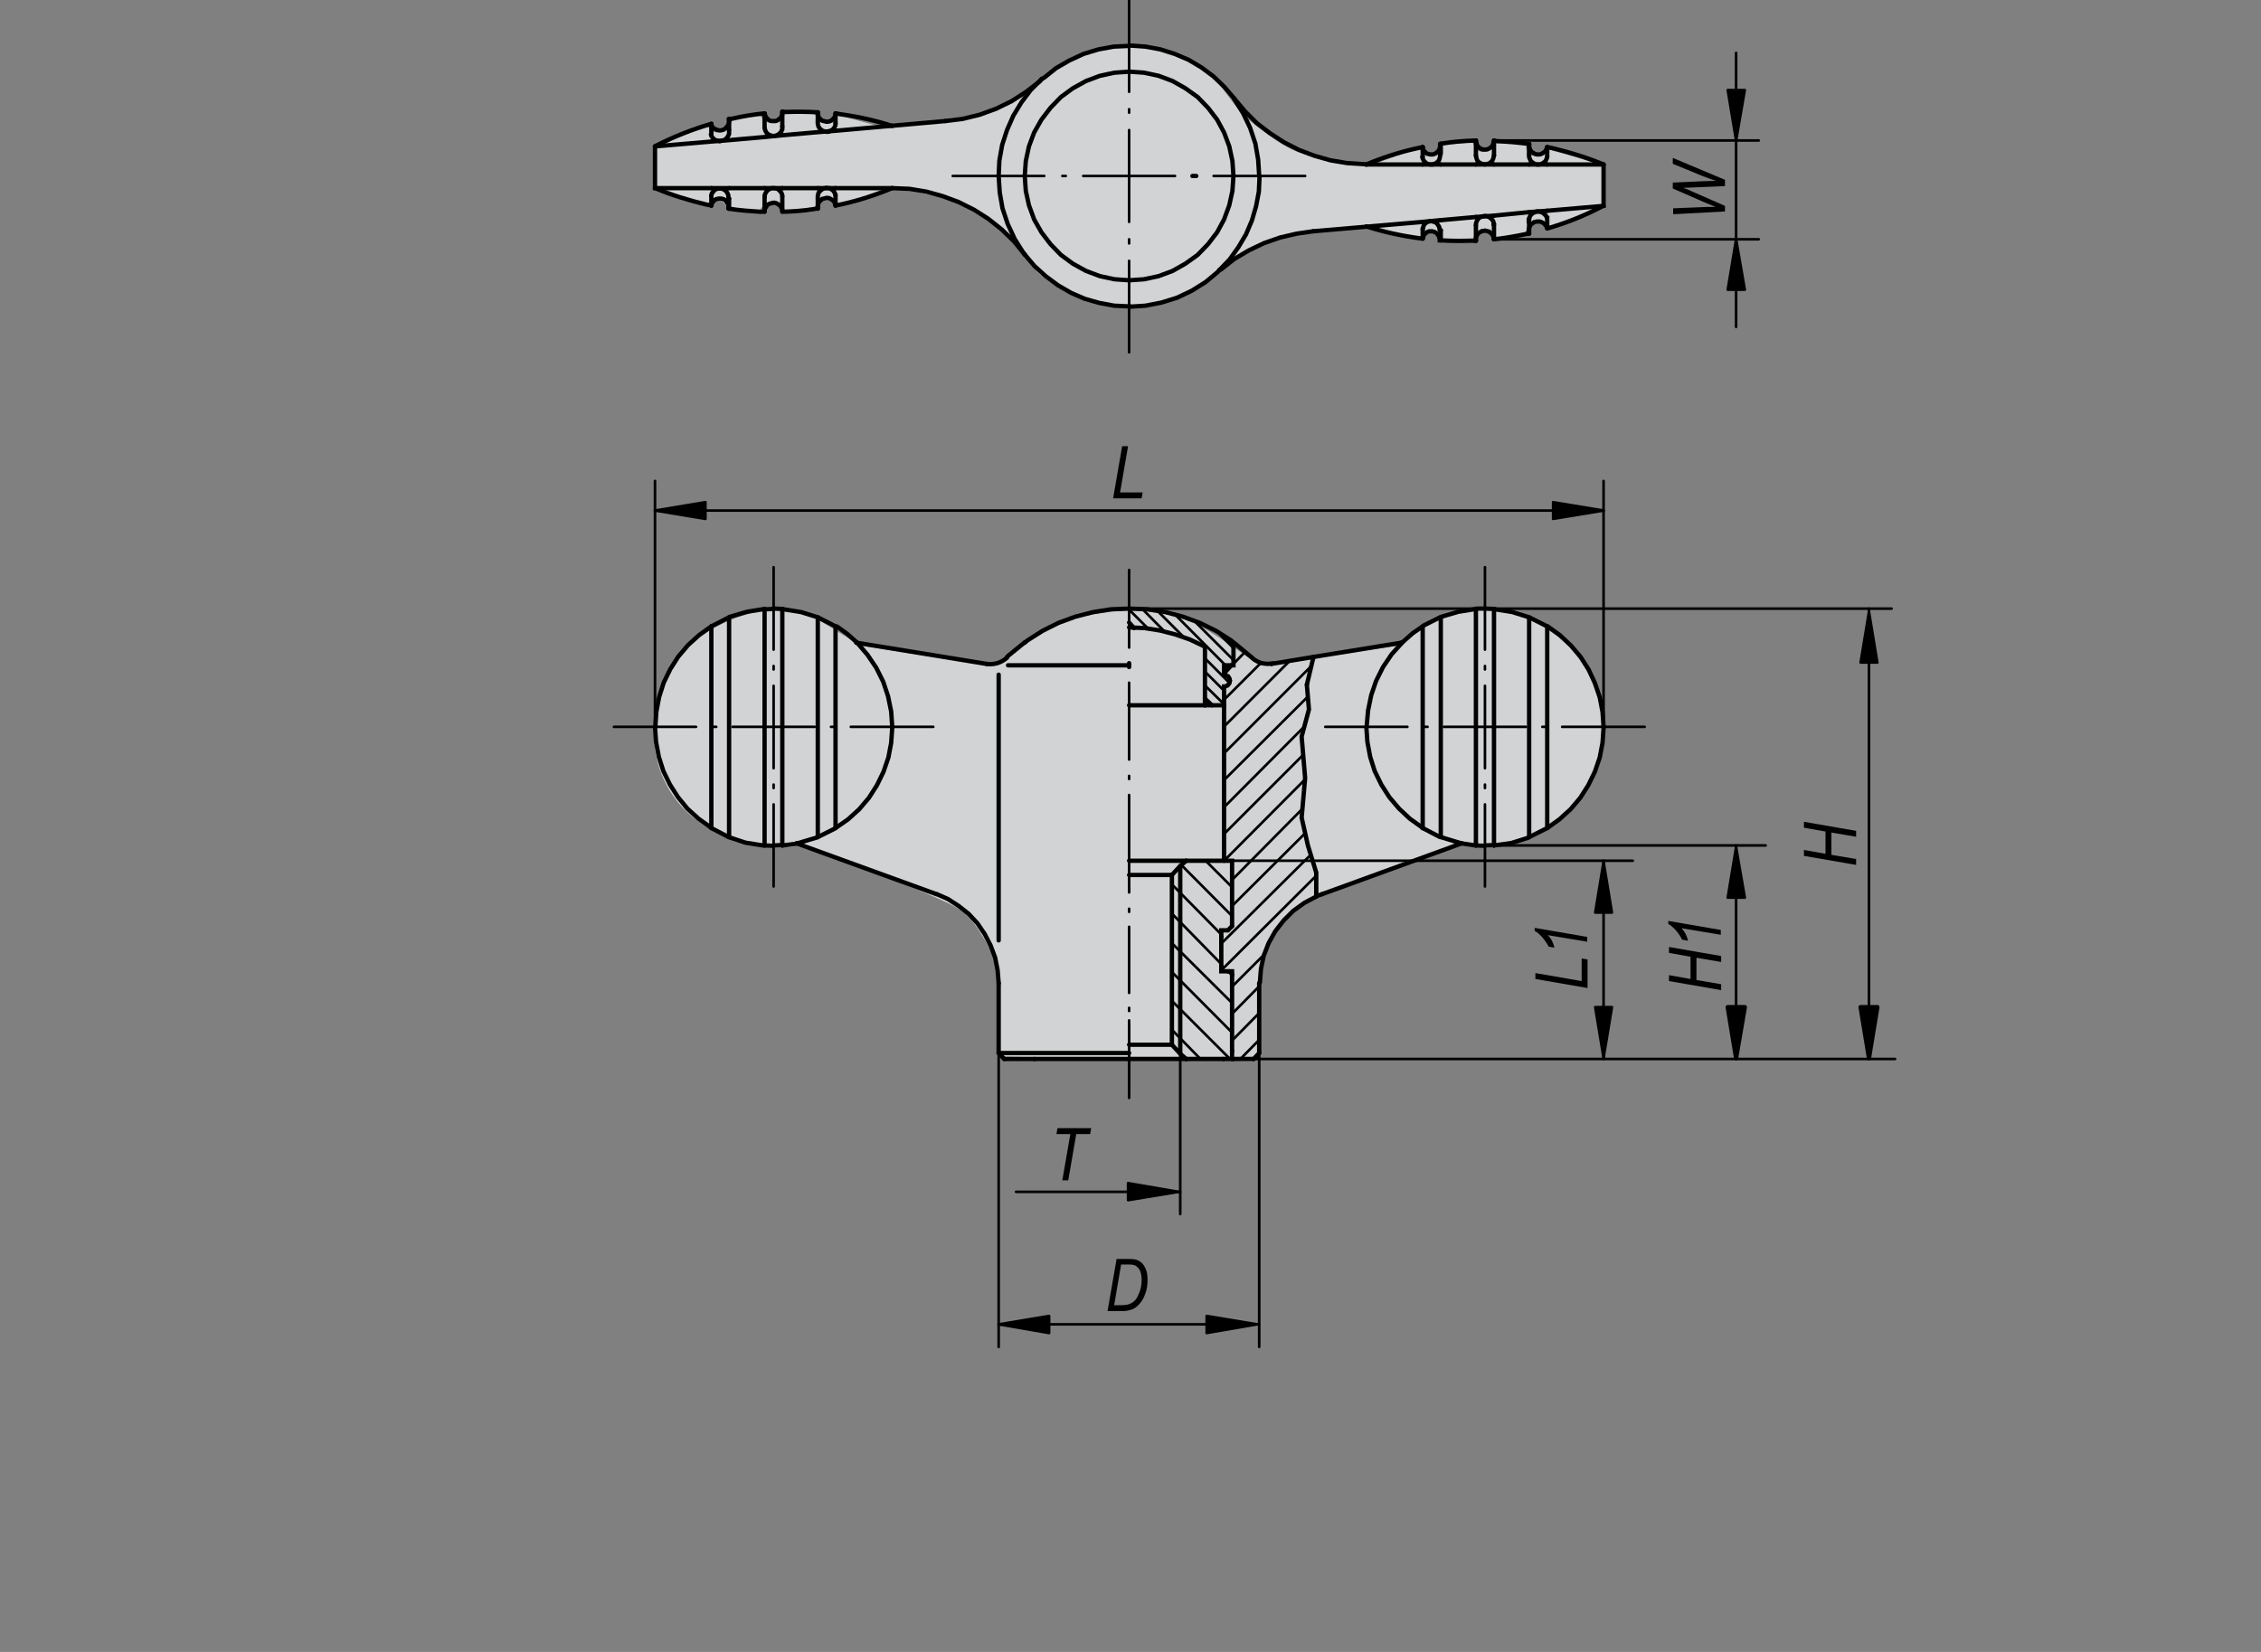 <?xml version="1.0" encoding="utf-8"?>
<!-- Generator: Adobe Illustrator 16.0.3, SVG Export Plug-In . SVG Version: 6.00 Build 0)  -->
<!DOCTYPE svg PUBLIC "-//W3C//DTD SVG 1.1//EN" "http://www.w3.org/Graphics/SVG/1.1/DTD/svg11.dtd">
<svg version="1.1" id="K0274-06652-904" xmlns="http://www.w3.org/2000/svg" xmlns:xlink="http://www.w3.org/1999/xlink" x="0px"
	 y="0px" width="650px" height="475px" viewBox="0 0 650 475" enable-background="new 0 0 650 475" xml:space="preserve">
<rect x="0" y="0" width="650" height="475" fill="#808080" stroke="none"/>
<g>
	<path fill="#D1D3D4" d="M222.2,175.1c0,0,9.4,1.1,12.7,2.9c3.3,1.9,12.3,7.6,12.3,7.6l35.1,5.5l3.5-0.1l3.7-2.1
		c0,0,7.9-7.2,15.8-10c7.9-2.8,19.1-3.5,19.1-3.5s9.9-1.1,17.2,2.7c7.3,3.7,16.7,10.6,16.7,10.6l4,2.5l5.5-0.5l34.6-5.1
		c0,0,8.7-10.4,23.9-10.4c15.2,0,25.5,11.4,25.5,11.4s8.8,9.5,8.8,22.6s-9.2,24.2-9.2,24.2s-9.6,10.3-24.9,10.3l-7.8-0.9l-39.5,15
		c0,0-8.7,3.1-12.4,9.8c-3.7,6.7-5.1,15.2-5.1,15.2v20.3l-1.7,2l-73.3-1.3l-0.1-21c0,0,0.5-5.7-2-10c-2.5-4.3-4.8-8.3-7.9-10.7
		c-6.9-5.3-47.3-18.8-47.3-18.8s-3.3,0.4-7.6,0.4c-4.3,0-33.9-4.3-33.9-34.2S220.3,175.1,222.2,175.1z"/>
</g>
<path fill="#D1D3D4" d="M188,41.9l15.5-5.7c0,0,1.1,2.7,3.6,1.6c2.5-1.1,2.5-3.1,2.5-3.1l8.8-1.7c0,0,1.5,2.7,3.7,2.3
	c2.3-0.4,2.5-2.8,2.5-2.8h9.5c0,0,1.3,3.3,3.1,2.8c1.7-0.5,3.1-2.4,3.1-2.4l12.7,3.5l19.9-1.5c0,0,8.6-1.3,12.7-3.2
	c4.1-1.9,9.9-5.3,13.9-8.7c4-3.3,10.8-9.4,24.6-9.4c13.8,0,22.2,6.1,24.8,8.8c2.7,2.7,6.8,9.5,10,12c3.2,2.5,9.1,7.2,13,8.8
	c3.9,1.6,10.4,3.5,14.4,3.9c4,0.4,8.1,0.3,8.1,0.3l13.4-4.9c0,0,2,2.4,3.5,2c1.5-0.4,2.8-2.7,2.8-2.7l9.2-0.9c0,0,1.2,3.1,3.1,2.8
	c1.9-0.3,3.5-2.8,3.5-2.8l9,0.7c0,0-0.9,3.1,2.1,3.2c3.1,0.1,4-1.9,4-1.9l15.6,4.5l0.1,11.9l-15.8,6.5c0,0-1.9-2.1-3.9-1.6
	c-2,0.5-2.8,3.3-2.8,3.3l-8.4,1.6c0,0-1.5-2.8-3.3-2.4c-1.9,0.4-3.5,2.5-3.5,2.5l-8.8,0.1c0,0-0.7-2.8-2.9-2.5c-2.3,0.3-3.9,2-3.9,2
	l-14-3.6l-19,1.9c0,0-7.1,1.1-11.2,3.1c-4.1,2-9.9,5.3-13.9,8.4s-10.8,9.8-25.4,9.8c-14.6,0-25.4-9.9-25.4-9.9l-6.1-7.3
	c0,0-5.3-6.1-9-8.2c-3.6-2-8.8-5.6-13.2-6.4c-4.4-0.8-8-2-11.5-2.1c-3.5-0.1-6.1,0.5-6.1,0.5l-12,4.4c0,0-0.9-2.5-3.6-2
	c-2.7,0.5-2.9,3.1-2.9,3.1l-8.7,0.8c0,0-1.2-2.9-3.9-2.8c-2.7,0.1-3.2,2.4-3.2,2.4l-9.1-0.4c0,0-0.8-2.9-2.4-2.9
	c-1.6,0-3.3,1.9-3.3,1.9l-15.8-4.9L188,41.9z"/>
<polyline fill="none" stroke="#000000" stroke-width="1.25" stroke-linecap="round" stroke-miterlimit="1.5" points="354.6,184.8 
	354.6,191.3 351.9,191.3 351.9,194 352.2,194.1 352.4,194.1 352.6,194.2 352.9,194.4 353.1,194.5 353.2,194.7 353.4,195 
	353.5,195.2 353.5,195.5 353.6,195.7 353.5,196 353.5,196.2 353.4,196.5 353.2,196.7 353.1,196.9 352.9,197.1 352.6,197.2 
	352.4,197.3 352.2,197.4 351.9,197.4 351.9,202.8 "/>
<line fill="none" stroke="#000000" stroke-width="1.25" stroke-linecap="round" stroke-miterlimit="1.5" x1="346.4" y1="202.8" x2="346.4" y2="186"/>
<line fill="none" stroke="#000000" stroke-width="1.25" stroke-linecap="round" stroke-miterlimit="1.5" x1="346.4" y1="202.8" x2="351.9" y2="202.8"/>
<polyline fill="none" stroke="#000000" stroke-width="1.25" stroke-linecap="round" stroke-miterlimit="1.5" points="324.6,180.4 
	329.1,180.6 333.5,181.3 337.8,182.4 342.1,183.9 346.1,185.8 346.4,186 "/>
<line fill="none" stroke="#000000" stroke-width="1.25" stroke-linecap="round" stroke-miterlimit="1.5" x1="324.6" y1="202.8" x2="346.4" y2="202.8"/>
<polyline fill="none" stroke="#000000" stroke-width="1.25" stroke-linecap="round" stroke-miterlimit="1.5" points="324.6,175 
	329.8,175.2 335,176 340,177.3 344.9,179.1 349.6,181.4 354,184.2 354.6,184.8 "/>
<polyline fill="none" stroke="#000000" stroke-width="1.25" stroke-linecap="round" stroke-miterlimit="1.5" points="324.6,13.2 
	320.2,13.4 315.8,14.2 311.5,15.5 307.4,17.4 303.6,19.6 300.1,22.4 299.5,22.7 "/>
<line fill="none" stroke="#000000" stroke-width="1.25" stroke-linecap="round" stroke-miterlimit="1.5" x1="392.8" y1="47.3" x2="409" y2="47.3"/>
<polyline fill="none" stroke="#000000" stroke-width="1.25" stroke-linecap="round" stroke-miterlimit="1.5" points="461,47.3 
	461,59.2 444.8,60.6 "/>
<line fill="none" stroke="#000000" stroke-width="1.25" stroke-linecap="round" stroke-miterlimit="1.5" x1="271.8" y1="34.8" x2="240.2" y2="37.6"/>
<polyline fill="none" stroke="#000000" stroke-width="1.25" stroke-linecap="round" stroke-miterlimit="1.5" points="188.3,42.1 
	188.3,54.1 204.5,54.1 "/>
<polyline fill="none" stroke="#000000" stroke-width="1.25" stroke-linecap="round" stroke-miterlimit="1.5" points="271.8,34.8 
	276.7,34.2 281.6,33 286.3,31.3 290.8,29.1 295,26.4 298.9,23.4 299.5,22.7 "/>
<polyline fill="none" stroke="#000000" stroke-width="1.25" stroke-linecap="round" stroke-miterlimit="1.5" points="294.6,73.2 
	291.5,69.4 288,66 284.1,62.9 280,60.3 275.6,58.1 271,56.4 266.3,55.1 261.5,54.3 256.6,54.1 256.5,54.1 "/>
<path fill="none" stroke="#000000" stroke-width="1.25" stroke-linecap="round" stroke-miterlimit="1.5" d="M461,47.3
	c-4.8-2-9.7-3.5-14.7-4.7l-1.5-0.3"/>
<path fill="none" stroke="#000000" stroke-width="1.25" stroke-linecap="round" stroke-miterlimit="1.5" d="M392.8,65.1
	c5,1.6,10,2.7,15.2,3.4l1,0.1"/>
<path fill="none" stroke="#000000" stroke-width="1.25" stroke-linecap="round" stroke-miterlimit="1.5" d="M256.5,36.2
	c-5-1.6-10-2.7-15.2-3.4l-1-0.2"/>
<path fill="none" stroke="#000000" stroke-width="1.25" stroke-linecap="round" stroke-miterlimit="1.5" d="M188.3,54.1
	c4.8,2,9.7,3.5,14.7,4.7l1.5,0.3"/>
<polyline fill="none" stroke="#000000" stroke-width="1.25" stroke-linecap="round" stroke-miterlimit="1.5" points="324.6,88.2 
	329.3,87.9 333.9,87 338.4,85.6 342.6,83.6 346.6,81.1 350.2,78.1 350.5,77.7 "/>
<line fill="none" stroke="#000000" stroke-width="1.25" stroke-linecap="round" stroke-miterlimit="1.5" x1="414.2" y1="63.3" x2="409" y2="63.8"/>
<line fill="none" stroke="#000000" stroke-width="1.25" stroke-linecap="round" stroke-miterlimit="1.5" x1="414.2" y1="66.2" x2="414.2" y2="69.1"/>
<line fill="none" stroke="#000000" stroke-width="1.25" stroke-linecap="round" stroke-miterlimit="1.5" x1="409" y1="63.8" x2="377.5" y2="66.5"/>
<line fill="none" stroke="#000000" stroke-width="1.25" stroke-linecap="round" stroke-miterlimit="1.5" x1="409" y1="65.7" x2="409" y2="68.6"/>
<line fill="none" stroke="#000000" stroke-width="1.25" stroke-linecap="round" stroke-miterlimit="1.5" x1="424.3" y1="62.4" x2="414.2" y2="63.3"/>
<line fill="none" stroke="#000000" stroke-width="1.25" stroke-linecap="round" stroke-miterlimit="1.5" x1="424.3" y1="64.8" x2="424.3" y2="69.2"/>
<line fill="none" stroke="#000000" stroke-width="1.25" stroke-linecap="round" stroke-miterlimit="1.5" x1="429.5" y1="64.4" x2="429.5" y2="68.8"/>
<line fill="none" stroke="#000000" stroke-width="1.25" stroke-linecap="round" stroke-miterlimit="1.5" x1="429.5" y1="62" x2="424.3" y2="62.4"/>
<line fill="none" stroke="#000000" stroke-width="1.25" stroke-linecap="round" stroke-miterlimit="1.5" x1="439.6" y1="61" x2="429.5" y2="62"/>
<line fill="none" stroke="#000000" stroke-width="1.25" stroke-linecap="round" stroke-miterlimit="1.5" x1="444.8" y1="60.6" x2="439.6" y2="61"/>
<line fill="none" stroke="#000000" stroke-width="1.25" stroke-linecap="round" stroke-miterlimit="1.5" x1="444.8" y1="47.3" x2="461" y2="47.3"/>
<line fill="none" stroke="#000000" stroke-width="1.25" stroke-linecap="round" stroke-miterlimit="1.5" x1="439.6" y1="47.3" x2="444.8" y2="47.3"/>
<line fill="none" stroke="#000000" stroke-width="1.25" stroke-linecap="round" stroke-miterlimit="1.5" x1="429.5" y1="47.3" x2="439.6" y2="47.3"/>
<line fill="none" stroke="#000000" stroke-width="1.25" stroke-linecap="round" stroke-miterlimit="1.5" x1="424.3" y1="47.3" x2="429.5" y2="47.3"/>
<line fill="none" stroke="#000000" stroke-width="1.25" stroke-linecap="round" stroke-miterlimit="1.5" x1="414.2" y1="47.3" x2="424.3" y2="47.3"/>
<line fill="none" stroke="#000000" stroke-width="1.25" stroke-linecap="round" stroke-miterlimit="1.5" x1="409" y1="47.3" x2="414.2" y2="47.3"/>
<line fill="none" stroke="#000000" stroke-width="1.25" stroke-linecap="round" stroke-miterlimit="1.5" x1="409" y1="42.3" x2="409" y2="45.1"/>
<path fill="none" stroke="#000000" stroke-width="1.25" stroke-linecap="round" stroke-miterlimit="1.5" d="M409,42.3
	c-5.1,1-10,2.5-14.8,4.4l-1.4,0.6"/>
<line fill="none" stroke="#000000" stroke-width="1.25" stroke-linecap="round" stroke-miterlimit="1.5" x1="414.2" y1="41.4" x2="414.2" y2="44.2"/>
<line fill="none" stroke="#000000" stroke-width="1.25" stroke-linecap="round" stroke-miterlimit="1.5" x1="424.3" y1="40.4" x2="424.3" y2="44.7"/>
<path fill="none" stroke="#000000" stroke-width="1.25" stroke-linecap="round" stroke-miterlimit="1.5" d="M424.3,40.4
	c-3.1,0.1-6.2,0.3-9.3,0.8l-0.9,0.1"/>
<line fill="none" stroke="#000000" stroke-width="1.25" stroke-linecap="round" stroke-miterlimit="1.5" x1="429.5" y1="40.4" x2="429.5" y2="44.7"/>
<line fill="none" stroke="#000000" stroke-width="1.25" stroke-linecap="round" stroke-miterlimit="1.5" x1="439.6" y1="41.4" x2="439.6" y2="44.2"/>
<path fill="none" stroke="#000000" stroke-width="1.25" stroke-linecap="round" stroke-miterlimit="1.5" d="M439.6,41.4
	c-3.1-0.4-6.1-0.7-9.2-0.8l-0.9-0.1"/>
<line fill="none" stroke="#000000" stroke-width="1.25" stroke-linecap="round" stroke-miterlimit="1.5" x1="444.8" y1="42.3" x2="444.8" y2="45.1"/>
<path fill="none" stroke="#000000" stroke-width="1.25" stroke-linecap="round" stroke-miterlimit="1.5" d="M444.8,65.7
	c5.5-1.6,10.8-3.7,15.9-6.4l0.3-0.1"/>
<path fill="none" stroke="#000000" stroke-width="1.25" stroke-linecap="round" stroke-miterlimit="1.5" d="M429.5,68.8
	c3.1-0.3,6.2-0.9,9.2-1.5l0.9-0.1"/>
<path fill="none" stroke="#000000" stroke-width="1.25" stroke-linecap="round" stroke-miterlimit="1.5" d="M414,69.1
	c3.1,0.2,6.2,0.2,9.3,0.1l1,0.1"/>
<line fill="none" stroke="#000000" stroke-width="1.25" stroke-linecap="round" stroke-miterlimit="1.5" x1="204.5" y1="54.1" x2="209.6" y2="54.1"/>
<line fill="none" stroke="#000000" stroke-width="1.25" stroke-linecap="round" stroke-miterlimit="1.5" x1="204.5" y1="56.2" x2="204.5" y2="59.1"/>
<line fill="none" stroke="#000000" stroke-width="1.25" stroke-linecap="round" stroke-miterlimit="1.5" x1="209.6" y1="57.1" x2="209.6" y2="60"/>
<line fill="none" stroke="#000000" stroke-width="1.25" stroke-linecap="round" stroke-miterlimit="1.5" x1="209.6" y1="54.1" x2="219.8" y2="54.1"/>
<line fill="none" stroke="#000000" stroke-width="1.25" stroke-linecap="round" stroke-miterlimit="1.5" x1="219.8" y1="56.5" x2="219.8" y2="60.7"/>
<line fill="none" stroke="#000000" stroke-width="1.25" stroke-linecap="round" stroke-miterlimit="1.5" x1="219.8" y1="54.1" x2="224.9" y2="54.1"/>
<line fill="none" stroke="#000000" stroke-width="1.25" stroke-linecap="round" stroke-miterlimit="1.5" x1="224.9" y1="56.5" x2="224.9" y2="60.7"/>
<line fill="none" stroke="#000000" stroke-width="1.25" stroke-linecap="round" stroke-miterlimit="1.5" x1="224.9" y1="54.1" x2="235.1" y2="54.1"/>
<line fill="none" stroke="#000000" stroke-width="1.25" stroke-linecap="round" stroke-miterlimit="1.5" x1="235.1" y1="57.1" x2="235.1" y2="60"/>
<line fill="none" stroke="#000000" stroke-width="1.25" stroke-linecap="round" stroke-miterlimit="1.5" x1="235.1" y1="54.1" x2="240.2" y2="54.1"/>
<line fill="none" stroke="#000000" stroke-width="1.25" stroke-linecap="round" stroke-miterlimit="1.5" x1="240.2" y1="56.2" x2="240.2" y2="59.1"/>
<line fill="none" stroke="#000000" stroke-width="1.25" stroke-linecap="round" stroke-miterlimit="1.5" x1="240.2" y1="54.1" x2="256.5" y2="54.1"/>
<path fill="none" stroke="#000000" stroke-width="1.25" stroke-linecap="round" stroke-miterlimit="1.5" d="M240.2,59.1
	c5.1-1,10-2.5,14.8-4.4l1.4-0.6"/>
<path fill="none" stroke="#000000" stroke-width="1.25" stroke-linecap="round" stroke-miterlimit="1.5" d="M224.9,60.9
	c3.1-0.1,6.2-0.3,9.2-0.8l0.9-0.2"/>
<path fill="none" stroke="#000000" stroke-width="1.25" stroke-linecap="round" stroke-miterlimit="1.5" d="M209.5,60
	c3.1,0.5,6.1,0.7,9.2,0.9l1.1-0.1"/>
<polyline fill="none" stroke="#000000" stroke-width="1.25" stroke-linecap="round" stroke-miterlimit="1.5" points="240.2,37.6 
	235.1,38 224.9,38.9 219.8,39.4 209.6,40.3 204.5,40.7 188.3,42.1 "/>
<line fill="none" stroke="#000000" stroke-width="1.25" stroke-linecap="round" stroke-miterlimit="1.5" x1="204.5" y1="35.6" x2="204.5" y2="38.6"/>
<path fill="none" stroke="#000000" stroke-width="1.25" stroke-linecap="round" stroke-miterlimit="1.5" d="M204.5,35.6
	c-5.5,1.6-10.8,3.7-15.9,6.3l-0.3,0.2"/>
<line fill="none" stroke="#000000" stroke-width="1.25" stroke-linecap="round" stroke-miterlimit="1.5" x1="209.6" y1="34.2" x2="209.6" y2="37.3"/>
<line fill="none" stroke="#000000" stroke-width="1.25" stroke-linecap="round" stroke-miterlimit="1.5" x1="219.8" y1="32.6" x2="219.8" y2="36.8"/>
<path fill="none" stroke="#000000" stroke-width="1.25" stroke-linecap="round" stroke-miterlimit="1.5" d="M219.8,32.6
	c-3.1,0.3-6.2,0.8-9.2,1.5l-0.9,0.2"/>
<line fill="none" stroke="#000000" stroke-width="1.25" stroke-linecap="round" stroke-miterlimit="1.5" x1="224.9" y1="32.1" x2="224.9" y2="36.4"/>
<line fill="none" stroke="#000000" stroke-width="1.25" stroke-linecap="round" stroke-miterlimit="1.5" x1="235.1" y1="32.3" x2="235.1" y2="35"/>
<path fill="none" stroke="#000000" stroke-width="1.25" stroke-linecap="round" stroke-miterlimit="1.5" d="M235.1,32.3
	c-3.1-0.2-6.2-0.2-9.3-0.1l-0.8-0.1"/>
<line fill="none" stroke="#000000" stroke-width="1.25" stroke-linecap="round" stroke-miterlimit="1.5" x1="240.2" y1="32.6" x2="240.2" y2="35.4"/>
<polyline fill="none" stroke="#000000" stroke-width="1.25" stroke-linecap="round" stroke-miterlimit="1.5" points="429.5,40.4 
	429.4,40.8 429.3,41.2 429.2,41.6 429,41.9 428.7,42.3 428.4,42.5 428.1,42.7 427.7,42.9 427.3,43 426.9,43 426.5,43 426.1,42.9 
	425.8,42.8 425.4,42.6 425.1,42.3 424.8,42 424.6,41.7 424.5,41.3 424.4,40.9 424.3,40.5 424.3,40.4 "/>
<polyline fill="none" stroke="#000000" stroke-width="1.25" stroke-linecap="round" stroke-miterlimit="1.5" points="444.8,42.3 
	444.7,42.7 444.5,43 444.3,43.4 444,43.7 443.7,43.9 443.4,44.1 443,44.3 442.6,44.4 442.2,44.4 441.8,44.4 441.4,44.3 441,44.1 
	440.7,43.9 440.3,43.7 440.1,43.4 439.9,43 439.7,42.6 439.6,42.3 439.6,41.9 439.6,41.4 439.6,41.4 "/>
<polyline fill="none" stroke="#000000" stroke-width="1.25" stroke-linecap="round" stroke-miterlimit="1.5" points="414,41.4 
	414,41.8 414,42.2 413.9,42.6 413.8,42.9 413.6,43.3 413.3,43.6 413,43.9 412.7,44.1 412.3,44.3 411.9,44.4 411.5,44.4 411.1,44.4 
	410.7,44.3 410.3,44.2 410,44 409.7,43.7 409.4,43.4 409.2,43.1 409,42.7 408.9,42.4 409,42.3 "/>
<polyline fill="none" stroke="#000000" stroke-width="1.25" stroke-linecap="round" stroke-miterlimit="1.5" points="439.6,67.1 
	439.5,66.7 439.5,66.3 439.5,65.9 439.6,65.5 439.8,65.1 440,64.7 440.3,64.4 440.6,64.2 441,63.9 441.4,63.8 441.8,63.7 
	442.2,63.7 442.6,63.7 443,63.8 443.4,64 443.8,64.2 444.1,64.5 444.3,64.8 444.6,65.1 444.7,65.5 444.8,65.6 "/>
<polyline fill="none" stroke="#000000" stroke-width="1.25" stroke-linecap="round" stroke-miterlimit="1.5" points="424.3,69.2 
	424.3,68.8 424.3,68.4 424.4,68 424.6,67.7 424.8,67.3 425.1,67 425.4,66.8 425.8,66.6 426.1,66.4 426.5,66.4 426.9,66.3 
	427.3,66.4 427.7,66.5 428.1,66.6 428.4,66.9 428.7,67.1 429,67.4 429.2,67.8 429.4,68.1 429.4,68.5 429.5,68.8 "/>
<polyline fill="none" stroke="#000000" stroke-width="1.25" stroke-linecap="round" stroke-miterlimit="1.5" points="409,68.6 
	409.1,68.3 409.2,67.9 409.4,67.6 409.6,67.3 409.9,67 410.2,66.8 410.6,66.6 410.9,66.5 411.3,66.5 411.7,66.5 412.1,66.6 
	412.4,66.7 412.8,66.9 413.1,67.1 413.3,67.4 413.5,67.7 413.7,68 413.8,68.4 413.9,68.8 413.9,69.1 414.2,69.1 "/>
<polyline fill="none" stroke="#000000" stroke-width="1.25" stroke-linecap="round" stroke-miterlimit="1.5" points="240.2,32.6 
	240.2,33 240.1,33.4 239.9,33.7 239.7,34 239.4,34.3 239.1,34.6 238.7,34.8 238.4,34.9 238,35 237.6,35 237.2,34.9 236.8,34.8 
	236.4,34.7 236.1,34.5 235.8,34.2 235.5,33.9 235.3,33.5 235.2,33.1 235.1,32.8 235.1,32.4 235.1,32.3 "/>
<polyline fill="none" stroke="#000000" stroke-width="1.25" stroke-linecap="round" stroke-miterlimit="1.5" points="224.9,32.1 
	224.9,32.5 224.9,32.9 224.7,33.3 224.6,33.6 224.3,34 224,34.2 223.7,34.5 223.3,34.7 223,34.8 222.6,34.8 222.2,34.8 221.8,34.8 
	221.4,34.7 221,34.5 220.7,34.2 220.4,34 220.2,33.6 220,33.3 219.9,32.9 219.8,32.5 219.8,32.6 "/>
<polyline fill="none" stroke="#000000" stroke-width="1.25" stroke-linecap="round" stroke-miterlimit="1.5" points="209.5,34.2 
	209.6,34.6 209.6,35.1 209.5,35.5 209.4,35.8 209.2,36.2 208.9,36.5 208.7,36.8 208.3,37.1 208,37.3 207.6,37.4 207.2,37.5 
	206.8,37.5 206.3,37.4 206,37.3 205.6,37.1 205.2,36.9 204.9,36.6 204.7,36.3 204.5,35.9 204.4,35.5 204.5,35.6 "/>
<polyline fill="none" stroke="#000000" stroke-width="1.25" stroke-linecap="round" stroke-miterlimit="1.5" points="235.1,60 
	235.1,59.6 235.1,59.2 235.2,58.8 235.3,58.4 235.5,58.1 235.8,57.7 236.1,57.5 236.4,57.2 236.8,57.1 237.2,57 237.6,56.9 
	238,56.9 238.4,57 238.8,57.2 239.1,57.4 239.4,57.6 239.7,57.9 239.9,58.2 240.1,58.6 240.2,59 240.2,59.1 "/>
<polyline fill="none" stroke="#000000" stroke-width="1.25" stroke-linecap="round" stroke-miterlimit="1.5" points="219.8,60.9 
	219.8,60.5 219.9,60.1 220.1,59.7 220.3,59.4 220.5,59.1 220.8,58.8 221.2,58.6 221.5,58.5 221.9,58.4 222.3,58.3 222.7,58.3 
	223.1,58.4 223.5,58.6 223.8,58.8 224.1,59 224.4,59.3 224.6,59.7 224.8,60 224.9,60.4 224.9,60.8 224.9,60.7 "/>
<polyline fill="none" stroke="#000000" stroke-width="1.25" stroke-linecap="round" stroke-miterlimit="1.5" points="204.5,59.1 
	204.6,58.7 204.7,58.4 205,58 205.2,57.8 205.5,57.5 205.8,57.3 206.2,57.2 206.6,57.1 206.9,57.1 207.3,57.1 207.7,57.2 
	208.1,57.3 208.4,57.5 208.7,57.8 208.9,58.1 209.1,58.4 209.3,58.8 209.4,59.1 209.4,59.5 209.4,59.9 209.6,60 "/>
<polyline fill="none" stroke="#000000" stroke-width="1.25" stroke-linecap="round" stroke-miterlimit="1.5" points="429.5,44.7 
	429.4,45.1 429.3,45.5 429.2,45.8 429,46.2 428.7,46.5 428.4,46.8 428.1,47 427.7,47.1 427.3,47.2 426.9,47.3 426.5,47.2 
	426.1,47.2 425.8,47 425.4,46.8 425.1,46.6 424.8,46.3 424.6,45.9 424.5,45.6 424.4,45.2 424.3,44.8 424.3,44.7 "/>
<polyline fill="none" stroke="#000000" stroke-width="1.25" stroke-linecap="round" stroke-miterlimit="1.5" points="444.8,45.1 
	444.7,45.5 444.5,45.9 444.3,46.3 444,46.6 443.7,46.8 443.4,47 443,47.2 442.6,47.3 442.2,47.3 441.8,47.3 441.4,47.2 441,47 
	440.7,46.8 440.4,46.6 440.1,46.3 439.9,45.9 439.7,45.5 439.6,45.1 439.6,45 "/>
<polyline fill="none" stroke="#000000" stroke-width="1.25" stroke-linecap="round" stroke-miterlimit="1.5" points="414,44.2 
	414,44.6 414,45 413.9,45.4 413.8,45.8 413.6,46.2 413.3,46.5 413,46.8 412.7,47 412.3,47.1 411.9,47.3 411.5,47.3 411.1,47.3 
	410.7,47.2 410.3,47.1 410,46.9 409.7,46.6 409.4,46.3 409.2,46 409,45.6 408.9,45.2 409,45.1 "/>
<polyline fill="none" stroke="#000000" stroke-width="1.25" stroke-linecap="round" stroke-miterlimit="1.5" points="439.6,64.1 
	439.5,63.7 439.5,63.3 439.6,62.8 439.6,62.9 "/>
<polyline fill="none" stroke="#000000" stroke-width="1.25" stroke-linecap="round" stroke-miterlimit="1.5" points="424.3,64.8 
	424.3,64.4 424.4,64 424.5,63.7 424.7,63.3 424.9,63 425.2,62.7 425.5,62.5 425.9,62.3 426.3,62.2 426.7,62.1 427.1,62.1 
	427.5,62.2 427.9,62.3 428.2,62.5 428.5,62.7 428.8,63 429.1,63.3 429.3,63.7 429.4,64.1 429.4,64.4 429.5,64.4 "/>
<polyline fill="none" stroke="#000000" stroke-width="1.25" stroke-linecap="round" stroke-miterlimit="1.5" points="409,65.9 
	409.1,65.5 409.2,65.2 409.3,64.8 409.5,64.5 409.8,64.2 410.1,64 410.4,63.8 410.8,63.7 411.2,63.6 411.5,63.6 411.9,63.7 
	412.3,63.8 412.6,63.9 412.9,64.1 413.2,64.4 413.4,64.7 413.6,65 413.8,65.4 413.8,65.7 413.9,66.1 414.2,66.2 "/>
<polyline fill="none" stroke="#000000" stroke-width="1.25" stroke-linecap="round" stroke-miterlimit="1.5" points="439.6,44.2 
	439.6,45 439.6,44.6 439.6,44.2 439.6,44.2 "/>
<polyline fill="none" stroke="#000000" stroke-width="1.25" stroke-linecap="round" stroke-miterlimit="1.5" points="439.6,62.9 
	439.6,64.1 439.6,67.1 "/>
<polyline fill="none" stroke="#000000" stroke-width="1.25" stroke-linecap="round" stroke-miterlimit="1.5" points="439.6,62.9 
	439.7,62.5 439.9,62.1 440.1,61.8 440.4,61.5 440.8,61.2 441.1,61.1 441.5,60.9 441.9,60.8 442.3,60.8 442.7,60.9 443.1,61 
	443.5,61.2 443.8,61.4 444.1,61.7 444.4,62 444.6,62.3 444.7,62.7 444.8,62.7 444.8,65.6 "/>
<polyline fill="none" stroke="#000000" stroke-width="1.25" stroke-linecap="round" stroke-miterlimit="1.5" points="240.2,35.4 
	240.2,35.8 240.1,36.2 239.9,36.6 239.7,36.9 239.4,37.2 239.1,37.5 238.7,37.6 238.4,37.8 238,37.9 237.6,37.9 237.2,37.8 
	236.8,37.7 236.4,37.6 236.1,37.3 235.8,37.1 235.5,36.7 235.3,36.4 235.2,36 235.1,35.6 235.1,35.2 235.1,35 "/>
<polyline fill="none" stroke="#000000" stroke-width="1.25" stroke-linecap="round" stroke-miterlimit="1.5" points="224.9,36.4 
	224.9,36.8 224.9,37.2 224.7,37.5 224.6,37.9 224.3,38.2 224,38.5 223.7,38.7 223.3,38.9 223,39 222.6,39.1 222.2,39.1 221.8,39 
	221.4,38.9 221,38.7 220.7,38.5 220.4,38.2 220.2,37.9 220,37.5 219.9,37.1 219.8,36.7 219.8,36.8 "/>
<polyline fill="none" stroke="#000000" stroke-width="1.25" stroke-linecap="round" stroke-miterlimit="1.5" points="209.5,37.1 
	209.6,37.5 209.6,37.9 209.6,38.4 209.5,38.8 209.3,39.1 209.1,39.5 208.8,39.8 208.5,40.1 208.1,40.3 207.7,40.4 207.3,40.5 
	206.9,40.6 206.5,40.5 206.1,40.4 205.7,40.3 205.3,40 205,39.8 204.8,39.5 204.5,39.1 204.4,38.7 204.5,38.6 "/>
<polyline fill="none" stroke="#000000" stroke-width="1.25" stroke-linecap="round" stroke-miterlimit="1.5" points="235.1,57.1 
	235.1,56.7 235.1,56.3 235.2,55.9 235.3,55.5 235.5,55.2 235.8,54.9 236.1,54.6 236.4,54.4 236.8,54.2 237.2,54.1 237.6,54 
	238,54.1 238.4,54.1 238.8,54.3 239.1,54.5 239.4,54.7 239.7,55 239.9,55.4 240.1,55.7 240.2,56.1 240.2,56.2 "/>
<polyline fill="none" stroke="#000000" stroke-width="1.25" stroke-linecap="round" stroke-miterlimit="1.5" points="219.8,56.7 
	219.8,56.3 219.9,55.9 220.1,55.5 220.3,55.2 220.5,54.9 220.8,54.6 221.2,54.4 221.5,54.2 221.9,54.1 222.3,54.1 222.7,54.1 
	223.1,54.2 223.5,54.3 223.8,54.5 224.1,54.8 224.4,55.1 224.6,55.4 224.8,55.8 224.9,56.2 224.9,56.6 224.9,56.5 "/>
<polyline fill="none" stroke="#000000" stroke-width="1.25" stroke-linecap="round" stroke-miterlimit="1.5" points="204.5,56.2 
	204.6,55.8 204.7,55.5 205,55.2 205.2,54.9 205.5,54.6 205.8,54.4 206.2,54.3 206.6,54.2 206.9,54.2 207.3,54.2 207.7,54.3 
	208.1,54.5 208.4,54.7 208.7,54.9 208.9,55.2 209.1,55.5 209.3,55.9 209.4,56.3 209.4,56.6 209.4,57 209.6,57.1 "/>
<polyline fill="none" stroke="#000000" stroke-width="1.25" stroke-linecap="round" stroke-miterlimit="1.5" points="294.6,73.2 
	297.4,76.5 300.6,79.4 304.1,82 307.9,84.2 311.8,85.9 316,87.1 320.3,87.9 324.6,88.1 324.6,88.2 "/>
<polyline fill="none" stroke="#000000" stroke-width="1.25" stroke-linecap="round" stroke-miterlimit="1.5" points="377.5,66.5 
	372.7,67.2 368,68.3 363.4,69.9 359,72 354.8,74.5 351,77.5 350.5,77.7 "/>
<polyline fill="none" stroke="#000000" stroke-width="1.25" stroke-linecap="round" stroke-miterlimit="1.5" points="354.8,28.3 
	357.9,32 361.3,35.4 365.1,38.3 369.1,40.9 373.4,43.1 377.9,44.8 382.5,46.1 387.3,46.9 392.1,47.2 392.8,47.3 "/>
<polyline fill="none" stroke="#000000" stroke-width="1.25" stroke-linecap="round" stroke-miterlimit="1.5" points="354.8,28.3 
	352,25 348.9,22 345.4,19.4 341.7,17.2 337.7,15.5 333.6,14.2 329.3,13.4 325,13.1 324.6,13.2 "/>
<polyline fill="none" stroke="#000000" stroke-width="1.25" stroke-linecap="round" stroke-miterlimit="1.5" points="256.5,209 
	256.2,204.6 255.3,200.2 253.9,196 251.9,192 249.4,188.3 246.5,184.9 246.2,184.8 "/>
<polyline fill="none" stroke="#000000" stroke-width="1.25" stroke-linecap="round" stroke-miterlimit="1.5" points="359.8,189 
	355,185 354.6,184.8 "/>
<polyline fill="none" stroke="#000000" stroke-width="1.25" stroke-linecap="round" stroke-miterlimit="1.5" points="359.8,189 
	360.6,189.7 361.5,190.2 362.4,190.6 363.4,190.8 364.5,190.9 365.5,190.8 365.5,190.9 "/>
<polyline fill="none" stroke="#000000" stroke-width="1.25" stroke-linecap="round" stroke-miterlimit="1.5" points="283.6,190.9 
	284.6,191 285.7,190.9 286.7,190.7 287.7,190.3 288.6,189.8 289.4,189.2 289.5,189 "/>
<polyline fill="none" stroke="#000000" stroke-width="1.25" stroke-linecap="round" stroke-miterlimit="1.5" points="380.1,257.1 
	378.7,257.6 378.4,257.8 "/>
<polyline fill="none" stroke="#000000" stroke-width="1.25" stroke-linecap="round" stroke-miterlimit="1.5" points="287.1,282.7 
	286.8,279 286.1,275.4 284.8,271.9 283.1,268.6 281,265.5 278.5,262.8 275.6,260.5 272.5,258.5 269.1,257 269.2,257.1 "/>
<line fill="none" stroke="#000000" stroke-width="1.25" stroke-linecap="round" stroke-miterlimit="1.5" x1="287.1" y1="302.8" x2="288.7" y2="304.5"/>
<line fill="none" stroke="#000000" stroke-width="1.25" stroke-linecap="round" stroke-miterlimit="1.5" x1="362" y1="302.8" x2="360.4" y2="304.5"/>
<line fill="none" stroke="#000000" stroke-width="1.25" stroke-linecap="round" stroke-miterlimit="1.5" x1="288.7" y1="304.5" x2="297.4" y2="304.5"/>
<line fill="none" stroke="#000000" stroke-width="1.25" stroke-linecap="round" stroke-miterlimit="1.5" x1="287.1" y1="302.8" x2="324.6" y2="302.8"/>
<line fill="none" stroke="#000000" stroke-width="1.25" stroke-linecap="round" stroke-miterlimit="1.5" x1="362" y1="282.7" x2="362" y2="302.8"/>
<line fill="none" stroke="#000000" stroke-width="1.25" stroke-linecap="round" stroke-miterlimit="1.5" x1="287.1" y1="282.7" x2="287.1" y2="302.8"/>
<line fill="none" stroke="#000000" stroke-width="1.25" stroke-linecap="round" stroke-miterlimit="1.5" x1="365.5" y1="190.9" x2="377.6" y2="188.9"/>
<line fill="none" stroke="#000000" stroke-width="1.25" stroke-linecap="round" stroke-miterlimit="1.5" x1="283.6" y1="190.9" x2="246.2" y2="184.8"/>
<line fill="none" stroke="#000000" stroke-width="1.25" stroke-linecap="round" stroke-miterlimit="1.5" x1="380.1" y1="257.1" x2="420.2" y2="242.5"/>
<line fill="none" stroke="#000000" stroke-width="1.25" stroke-linecap="round" stroke-miterlimit="1.5" x1="269.2" y1="257.1" x2="229" y2="242.5"/>
<line fill="none" stroke="#000000" stroke-width="1.25" stroke-linecap="round" stroke-miterlimit="1.5" x1="351.9" y1="247.5" x2="351.9" y2="202.8"/>
<polyline fill="none" stroke="#000000" stroke-width="1.25" stroke-linecap="round" stroke-miterlimit="1.5" points="294.6,184.7 
	289.8,188.6 289.5,189 "/>
<line fill="none" stroke="#000000" stroke-width="1.25" stroke-linecap="round" stroke-miterlimit="1.5" x1="354.2" y1="304.5" x2="360.4" y2="304.5"/>
<line fill="none" stroke="#000000" stroke-width="1.25" stroke-linecap="round" stroke-miterlimit="1.5" x1="377.6" y1="188.9" x2="402.9" y2="184.8"/>
<polyline fill="none" stroke="#000000" stroke-width="1.25" stroke-linecap="round" stroke-miterlimit="1.5" points="378.4,257.8 
	375,259.6 371.8,261.9 369,264.7 366.6,267.8 364.7,271.2 363.3,274.8 362.5,278.6 362.2,282.5 362,282.7 "/>
<polyline fill="none" stroke="#000000" stroke-width="1.25" stroke-linecap="round" stroke-miterlimit="1.5" points="461,209 
	460.7,204.7 459.9,200.5 458.5,196.4 456.7,192.5 454.4,188.9 451.6,185.6 448.4,182.6 444.9,180.1 444.8,180.1 440,177.7 
	439.6,177.5 434.8,176 429.8,175.2 429.5,175.1 "/>
<polyline fill="none" stroke="#000000" stroke-width="1.25" stroke-linecap="round" stroke-miterlimit="1.5" points="424.3,175.1 
	419.3,175.9 414.5,177.3 414.2,177.5 "/>
<polyline fill="none" stroke="#000000" stroke-width="1.25" stroke-linecap="round" stroke-miterlimit="1.5" points="414,177.5 
	409.2,179.9 409,180.1 406.1,182.1 403.4,184.5 402.9,184.8 "/>
<polyline fill="none" stroke="#000000" stroke-width="1.25" stroke-linecap="round" stroke-miterlimit="1.5" points="229.2,242.5 
	234.9,240.8 235.1,240.7 239.9,238.3 240.2,238.1 243.8,235.6 247,232.7 249.8,229.4 252.1,225.8 254,221.9 255.4,217.8 
	256.2,213.6 256.5,209.3 256.5,209 "/>
<polyline fill="none" stroke="#000000" stroke-width="1.25" stroke-linecap="round" stroke-miterlimit="1.5" points="246.3,184.7 
	243.6,182.3 240.7,180.2 240.2,180.1 235.5,177.7 235.1,177.5 230.3,176 225.3,175.2 224.9,175.1 "/>
<polyline fill="none" stroke="#000000" stroke-width="1.25" stroke-linecap="round" stroke-miterlimit="1.5" points="219.8,175.1 
	214.8,175.9 210,177.3 209.6,177.5 204.9,179.9 204.5,180.1 "/>
<polyline fill="none" stroke="#000000" stroke-width="1.25" stroke-linecap="round" stroke-miterlimit="1.5" points="204.5,238.1 
	209.3,240.6 209.6,240.7 "/>
<polyline fill="none" stroke="#000000" stroke-width="1.25" stroke-linecap="round" stroke-miterlimit="1.5" points="209.5,240.7 
	214.3,242.3 219.3,243.1 219.8,243.1 "/>
<polyline fill="none" stroke="#000000" stroke-width="1.25" stroke-linecap="round" stroke-miterlimit="1.5" points="224.9,243.1 
	229.1,242.6 229,242.5 "/>
<polyline fill="none" stroke="#000000" stroke-width="1.25" stroke-linecap="round" stroke-miterlimit="1.5" points="409,238.1 
	413.8,240.6 414.2,240.7 419.8,242.4 420.2,242.5 "/>
<polyline fill="none" stroke="#000000" stroke-width="1.25" stroke-linecap="round" stroke-miterlimit="1.5" points="420.1,242.5 
	424.2,243.1 424.3,243.1 "/>
<polyline fill="none" stroke="#000000" stroke-width="1.25" stroke-linecap="round" stroke-miterlimit="1.5" points="429.5,243.1 
	434.5,242.4 439.3,240.9 439.6,240.7 444.4,238.3 444.8,238.1 448.3,235.6 451.5,232.7 454.3,229.4 456.6,225.8 458.5,221.9 
	459.9,217.8 460.7,213.6 461,209.3 461,209 "/>
<line fill="none" stroke="#000000" stroke-width="1.25" stroke-linecap="round" stroke-miterlimit="1.5" x1="297.4" y1="304.5" x2="324.6" y2="304.5"/>
<polyline fill="none" stroke="#000000" stroke-width="1.25" stroke-linecap="round" stroke-miterlimit="1.5" points="204.5,238.1 
	204.5,209 204.5,180.1 "/>
<polyline fill="none" stroke="#000000" stroke-width="1.25" stroke-linecap="round" stroke-miterlimit="1.5" points="209.6,240.7 
	209.6,209 209.6,177.5 "/>
<polyline fill="none" stroke="#000000" stroke-width="1.25" stroke-linecap="round" stroke-miterlimit="1.5" points="219.8,243.1 
	219.8,209 219.8,175.1 "/>
<polyline fill="none" stroke="#000000" stroke-width="1.25" stroke-linecap="round" stroke-miterlimit="1.5" points="224.9,243.1 
	224.9,209 224.9,175.1 "/>
<polyline fill="none" stroke="#000000" stroke-width="1.25" stroke-linecap="round" stroke-miterlimit="1.5" points="235.1,240.7 
	235.1,209 235.1,177.5 "/>
<polyline fill="none" stroke="#000000" stroke-width="1.25" stroke-linecap="round" stroke-miterlimit="1.5" points="240.2,238.1 
	240.2,209 240.2,180.1 "/>
<polyline fill="none" stroke="#000000" stroke-width="1.25" stroke-linecap="round" stroke-miterlimit="1.5" points="409,238.1 
	409,209 409,180.1 "/>
<polyline fill="none" stroke="#000000" stroke-width="1.25" stroke-linecap="round" stroke-miterlimit="1.5" points="414.2,240.7 
	414.2,209 414.2,177.5 "/>
<polyline fill="none" stroke="#000000" stroke-width="1.25" stroke-linecap="round" stroke-miterlimit="1.5" points="424.3,243.1 
	424.3,209 424.3,175.1 "/>
<polyline fill="none" stroke="#000000" stroke-width="1.25" stroke-linecap="round" stroke-miterlimit="1.5" points="429.5,243.1 
	429.5,209 429.5,175.1 "/>
<polyline fill="none" stroke="#000000" stroke-width="1.25" stroke-linecap="round" stroke-miterlimit="1.5" points="439.6,240.7 
	439.6,209 439.6,177.5 "/>
<polyline fill="none" stroke="#000000" stroke-width="1.25" stroke-linecap="round" stroke-miterlimit="1.5" points="444.8,238.1 
	444.8,209 444.8,180.1 "/>
<polyline fill="none" stroke="#000000" stroke-width="1.25" stroke-linecap="round" stroke-miterlimit="1.5" points="324.6,175 
	319.4,175.2 314.3,176 309.2,177.3 304.3,179.1 299.7,181.4 295.3,184.2 294.6,184.8 "/>
<polyline fill="none" stroke="#000000" stroke-width="1.25" stroke-linecap="round" stroke-miterlimit="1.5" points="429.5,175.1 
	427.1,175 426.9,175 424.5,175 424.3,175.1 "/>
<polyline fill="none" stroke="#000000" stroke-width="1.25" stroke-linecap="round" stroke-miterlimit="1.5" points="224.9,175.1 
	222.6,175 222.4,175 "/>
<polyline fill="none" stroke="#000000" stroke-width="1.25" stroke-linecap="round" stroke-miterlimit="1.5" points="222.4,175.1 
	220,175.2 219.8,175.1 "/>
<polyline fill="none" stroke="#000000" stroke-width="1.25" stroke-linecap="round" stroke-miterlimit="1.5" points="204.5,180.1 
	201,182.6 197.8,185.5 195,188.8 192.7,192.4 190.8,196.3 189.5,200.4 188.7,204.6 188.4,208.9 188.3,209 188.6,213.3 189.4,217.6 
	190.7,221.7 192.6,225.6 194.9,229.2 197.6,232.5 200.8,235.4 204.3,237.9 204.5,238.1 "/>
<polyline fill="none" stroke="#000000" stroke-width="1.25" stroke-linecap="round" stroke-miterlimit="1.5" points="219.8,243.1 
	222.2,243.2 222.4,243.1 224.7,243 224.9,243.1 "/>
<polyline fill="none" stroke="#000000" stroke-width="1.25" stroke-linecap="round" stroke-miterlimit="1.5" points="403.1,184.8 
	400.1,188.1 397.6,191.8 395.6,195.8 394.2,199.9 393.3,204.3 392.9,208.7 392.8,209 393.1,213.3 393.9,217.6 395.2,221.7 
	397.1,225.6 399.4,229.2 402.2,232.5 405.3,235.4 408.8,237.9 409,238.1 "/>
<polyline fill="none" stroke="#000000" stroke-width="1.25" stroke-linecap="round" stroke-miterlimit="1.5" points="424.3,243.1 
	426.7,243.2 426.9,243.1 429.3,243 429.5,243.1 "/>
<polyline fill="none" stroke="#000000" stroke-width="1.25" stroke-linecap="round" stroke-miterlimit="1.5" points="354.2,266.3 
	354.2,247.5 341,247.5 "/>
<line fill="none" stroke="#000000" stroke-width="1.25" stroke-linecap="round" stroke-miterlimit="1.5" x1="351.1" y1="277.7" x2="351.1" y2="269.3"/>
<line fill="none" stroke="#000000" stroke-width="1.25" stroke-linecap="round" stroke-miterlimit="1.5" x1="354.2" y1="302.2" x2="354.2" y2="280.5"/>
<line fill="none" stroke="#000000" stroke-width="1.25" stroke-linecap="round" stroke-miterlimit="1.5" x1="336.9" y1="300.4" x2="336.9" y2="251.6"/>
<line fill="none" stroke="#000000" stroke-width="1.25" stroke-linecap="round" stroke-miterlimit="1.5" x1="341" y1="304.5" x2="351.7" y2="304.5"/>
<polyline fill="none" stroke="#000000" stroke-width="1.25" stroke-linecap="round" stroke-miterlimit="1.5" points="353,279.3 
	351.1,279.3 351.1,277.7 "/>
<polyline fill="none" stroke="#000000" stroke-width="1.25" stroke-linecap="round" stroke-miterlimit="1.5" points="353,267.5 
	351.1,267.5 351.1,269.3 "/>
<line fill="none" stroke="#000000" stroke-width="1.25" stroke-linecap="round" stroke-miterlimit="1.5" x1="354.2" y1="266.3" x2="353" y2="267.5"/>
<polyline fill="none" stroke="#000000" stroke-width="1.25" stroke-linecap="round" stroke-miterlimit="1.5" points="341,304.5 
	339.3,303 336.9,300.4 "/>
<polyline fill="none" stroke="#000000" stroke-width="1.25" stroke-linecap="round" stroke-miterlimit="1.5" points="336.9,251.6 
	339.3,249 341,247.5 "/>
<polyline fill="none" stroke="#000000" stroke-width="1.25" stroke-linecap="round" stroke-miterlimit="1.5" points="353,279.3 
	354.2,279.3 354.2,280.5 "/>
<polyline fill="none" stroke="#000000" stroke-width="1.25" stroke-linecap="round" stroke-miterlimit="1.5" points="354.2,302.2 
	354.2,304.5 351.7,304.5 "/>
<line fill="none" stroke="#000000" stroke-width="1.25" stroke-linecap="round" stroke-miterlimit="1.5" x1="336.9" y1="300.4" x2="324.6" y2="300.4"/>
<line fill="none" stroke="#000000" stroke-width="1.25" stroke-linecap="round" stroke-miterlimit="1.5" x1="324.6" y1="304.5" x2="341" y2="304.5"/>
<line fill="none" stroke="#000000" stroke-width="1.25" stroke-linecap="round" stroke-miterlimit="1.5" x1="324.6" y1="251.6" x2="336.9" y2="251.6"/>
<line fill="none" stroke="#000000" stroke-width="1.25" stroke-linecap="round" stroke-miterlimit="1.5" x1="341" y1="247.5" x2="324.6" y2="247.5"/>
<line fill="none" stroke="#000000" stroke-width="1.25" stroke-linecap="round" stroke-miterlimit="1.5" x1="324.6" y1="179" x2="326" y2="180.6"/>
<line fill="none" stroke="#000000" stroke-width="1.25" stroke-linecap="round" stroke-miterlimit="1.5" x1="346.4" y1="200.9" x2="348.4" y2="202.8"/>
<line fill="none" stroke="#000000" stroke-width="0.75" stroke-linecap="round" stroke-miterlimit="1.5" x1="351.9" y1="202.5" x2="346.4" y2="197.1"/>
<line fill="none" stroke="#000000" stroke-width="0.75" stroke-linecap="round" stroke-miterlimit="1.5" x1="330.2" y1="180.9" x2="324.6" y2="175.3"/>
<line fill="none" stroke="#000000" stroke-width="0.75" stroke-linecap="round" stroke-miterlimit="1.5" x1="328.4" y1="175.1" x2="334.8" y2="181.6"/>
<line fill="none" stroke="#000000" stroke-width="0.75" stroke-linecap="round" stroke-miterlimit="1.5" x1="346.4" y1="193.1" x2="351.9" y2="198.6"/>
<line fill="none" stroke="#000000" stroke-width="0.75" stroke-linecap="round" stroke-miterlimit="1.5" x1="353.4" y1="196.3" x2="346.4" y2="189.3"/>
<line fill="none" stroke="#000000" stroke-width="0.75" stroke-linecap="round" stroke-miterlimit="1.5" x1="340.4" y1="183.3" x2="332.8" y2="175.7"/>
<line fill="none" stroke="#000000" stroke-width="0.75" stroke-linecap="round" stroke-miterlimit="1.5" x1="337.7" y1="176.6" x2="352.3" y2="191.3"/>
<line fill="none" stroke="#000000" stroke-width="0.75" stroke-linecap="round" stroke-miterlimit="1.5" x1="354.6" y1="189.8" x2="343.4" y2="178.6"/>
<line fill="none" stroke="#000000" stroke-width="1.25" stroke-linecap="round" stroke-miterlimit="1.5" x1="351" y1="182.4" x2="354.6" y2="186"/>
<polyline fill="none" stroke="#000000" stroke-width="1.25" stroke-linecap="round" stroke-miterlimit="1.5" points="354.6,50.6 
	354.3,46.3 353.4,42.1 351.9,38.1 349.9,34.4 347.3,31 344.3,27.9 340.8,25.4 337.1,23.3 333.1,21.8 328.9,20.9 324.6,20.6 
	320.4,20.9 316.2,21.8 312.2,23.3 308.4,25.4 305,27.9 302,31 299.4,34.4 297.3,38.1 295.8,42.1 294.9,46.3 294.6,50.6 "/>
<polyline fill="none" stroke="#000000" stroke-width="1.25" stroke-linecap="round" stroke-miterlimit="1.5" points="299.5,22.7 
	296.3,25.9 293.6,29.5 291.3,33.3 289.5,37.4 288.1,41.7 287.3,46.2 287.1,50.6 287.1,50.6 "/>
<polyline fill="none" stroke="#000000" stroke-width="1.25" stroke-linecap="round" stroke-miterlimit="1.5" points="350.5,77.7 
	353.5,74.6 356,71.1 358.2,67.4 359.9,63.4 361.1,59.3 361.9,55.1 362.1,50.8 362,50.6 "/>
<polyline fill="none" stroke="#000000" stroke-width="1.25" stroke-linecap="round" stroke-miterlimit="1.5" points="287.1,50.6 
	287.4,55.3 288.2,59.9 289.7,64.4 291.7,68.7 294.2,72.7 294.6,73.2 "/>
<polyline fill="none" stroke="#000000" stroke-width="1.25" stroke-linecap="round" stroke-miterlimit="1.5" points="362,50.6 
	361.7,45.9 360.9,41.3 359.4,36.8 357.4,32.6 354.9,28.6 354.8,28.3 "/>
<polyline fill="none" stroke="#000000" stroke-width="1.25" stroke-linecap="round" stroke-miterlimit="1.5" points="294.6,50.6 
	294.9,54.9 295.8,59 297.3,63.1 299.4,66.8 302,70.2 305,73.3 308.4,75.8 312.2,77.9 316.2,79.4 320.4,80.3 324.6,80.6 328.9,80.3 
	333.1,79.4 337.1,77.9 340.8,75.8 344.3,73.3 347.3,70.2 349.9,66.8 351.9,63.1 353.4,59 354.3,54.9 354.6,50.6 "/>
<line fill="none" stroke="#000000" stroke-width="1.25" stroke-linecap="round" stroke-miterlimit="1.5" x1="287.1" y1="270.4" x2="287.1" y2="194"/>
<polyline fill="none" stroke="#000000" stroke-width="1.25" stroke-linecap="round" stroke-miterlimit="1.5" points="375.7,196.9 
	376.3,204 374.2,211.8 375.2,223.7 374.2,235.1 376,243.1 378.4,250.9 378.4,257.8 "/>
<line fill="none" stroke="#000000" stroke-width="1.25" stroke-linecap="round" stroke-miterlimit="1.5" x1="377.6" y1="188.9" x2="375.7" y2="196.9"/>
<line fill="none" stroke="#000000" stroke-width="1.25" stroke-linecap="round" stroke-miterlimit="1.5" x1="289.8" y1="191.3" x2="324.6" y2="191.3"/>
<line fill="none" stroke="#000000" stroke-width="0.75" stroke-linecap="round" stroke-miterlimit="1.5" x1="356.6" y1="304.5" x2="362" y2="299"/>
<line fill="none" stroke="#000000" stroke-width="0.75" stroke-linecap="round" stroke-miterlimit="1.5" x1="354.2" y1="299.2" x2="362" y2="291.3"/>
<line fill="none" stroke="#000000" stroke-width="0.75" stroke-linecap="round" stroke-miterlimit="1.5" x1="354.2" y1="291.5" x2="362" y2="283.6"/>
<line fill="none" stroke="#000000" stroke-width="0.75" stroke-linecap="round" stroke-miterlimit="1.5" x1="354.2" y1="283.7" x2="363.3" y2="274.6"/>
<line fill="none" stroke="#000000" stroke-width="0.75" stroke-linecap="round" stroke-miterlimit="1.5" x1="351.1" y1="279" x2="378.4" y2="251.8"/>
<line fill="none" stroke="#000000" stroke-width="0.75" stroke-linecap="round" stroke-miterlimit="1.5" x1="351.1" y1="271.3" x2="376.9" y2="245.7"/>
<line fill="none" stroke="#000000" stroke-width="0.75" stroke-linecap="round" stroke-miterlimit="1.5" x1="354.2" y1="260.5" x2="375.2" y2="239.6"/>
<line fill="none" stroke="#000000" stroke-width="0.75" stroke-linecap="round" stroke-miterlimit="1.5" x1="354.2" y1="253" x2="374.3" y2="232.7"/>
<line fill="none" stroke="#000000" stroke-width="0.75" stroke-linecap="round" stroke-miterlimit="1.5" x1="351.9" y1="247.5" x2="375.1" y2="224.2"/>
<line fill="none" stroke="#000000" stroke-width="0.75" stroke-linecap="round" stroke-miterlimit="1.5" x1="374.6" y1="217.1" x2="351.9" y2="239.8"/>
<line fill="none" stroke="#000000" stroke-width="0.75" stroke-linecap="round" stroke-miterlimit="1.5" x1="351.9" y1="232.1" x2="374.9" y2="209"/>
<line fill="none" stroke="#000000" stroke-width="0.75" stroke-linecap="round" stroke-miterlimit="1.5" x1="376" y1="200.3" x2="351.9" y2="224.3"/>
<line fill="none" stroke="#000000" stroke-width="0.75" stroke-linecap="round" stroke-miterlimit="1.5" x1="351.9" y1="216.6" x2="376.9" y2="191.6"/>
<line fill="none" stroke="#000000" stroke-width="0.75" stroke-linecap="round" stroke-miterlimit="1.5" x1="370.8" y1="190" x2="351.9" y2="208.9"/>
<line fill="none" stroke="#000000" stroke-width="0.75" stroke-linecap="round" stroke-miterlimit="1.5" x1="351.9" y1="201.2" x2="362.5" y2="190.6"/>
<line fill="none" stroke="#000000" stroke-width="0.75" stroke-linecap="round" stroke-miterlimit="1.5" x1="354.6" y1="190.9" x2="358" y2="187.4"/>
<line fill="none" stroke="#000000" stroke-width="1.25" stroke-linecap="round" stroke-miterlimit="1.5" x1="351.9" y1="193.6" x2="354" y2="191.3"/>
<line fill="none" stroke="#000000" stroke-width="1.25" stroke-linecap="round" stroke-miterlimit="1.5" x1="339.3" y1="249" x2="339.3" y2="303"/>
<line fill="none" stroke="#000000" stroke-width="0.75" stroke-linecap="round" stroke-miterlimit="1.5" x1="336.9" y1="296.1" x2="345.1" y2="304.5"/>
<line fill="none" stroke="#000000" stroke-width="0.75" stroke-linecap="round" stroke-miterlimit="1.5" x1="353.6" y1="304.5" x2="336.9" y2="287.8"/>
<line fill="none" stroke="#000000" stroke-width="0.75" stroke-linecap="round" stroke-miterlimit="1.5" x1="336.9" y1="279.5" x2="354.2" y2="296.9"/>
<line fill="none" stroke="#000000" stroke-width="0.75" stroke-linecap="round" stroke-miterlimit="1.5" x1="354.2" y1="288.4" x2="336.9" y2="271.2"/>
<line fill="none" stroke="#000000" stroke-width="0.75" stroke-linecap="round" stroke-miterlimit="1.5" x1="336.9" y1="262.7" x2="351.1" y2="277.2"/>
<line fill="none" stroke="#000000" stroke-width="1.25" stroke-linecap="round" stroke-miterlimit="1.5" x1="353.4" y1="279.3" x2="354.2" y2="280.1"/>
<line fill="none" stroke="#000000" stroke-width="0.75" stroke-linecap="round" stroke-miterlimit="1.5" x1="351.1" y1="268.7" x2="336.9" y2="254.3"/>
<line fill="none" stroke="#000000" stroke-width="0.75" stroke-linecap="round" stroke-miterlimit="1.5" x1="339.6" y1="248.7" x2="354.2" y2="263.4"/>
<line fill="none" stroke="#000000" stroke-width="0.75" stroke-linecap="round" stroke-miterlimit="1.5" x1="354.2" y1="255.1" x2="346.6" y2="247.5"/>
<line fill="none" stroke="#000000" stroke-width="0.75" stroke-linecap="round" stroke-miterlimit="1.5" x1="188.3" y1="146.8" x2="461" y2="146.8"/>
<line fill="none" stroke="#000000" stroke-width="0.75" stroke-linecap="round" stroke-miterlimit="1.5" x1="188.3" y1="209" x2="188.3" y2="138.3"/>
<line fill="none" stroke="#000000" stroke-width="0.75" stroke-linecap="round" stroke-miterlimit="1.5" x1="461" y1="209" x2="461" y2="138.3"/>
<line fill="none" stroke="#000000" stroke-width="0.75" stroke-linecap="round" stroke-miterlimit="1.5" x1="287.1" y1="380.8" x2="362" y2="380.8"/>
<line fill="none" stroke="#000000" stroke-width="0.75" stroke-linecap="round" stroke-miterlimit="1.5" x1="287.1" y1="302.8" x2="287.1" y2="387.3"/>
<line fill="none" stroke="#000000" stroke-width="0.75" stroke-linecap="round" stroke-miterlimit="1.5" x1="362" y1="302.8" x2="362" y2="387.3"/>
<line fill="none" stroke="#000000" stroke-width="0.75" stroke-linecap="round" stroke-miterlimit="1.5" x1="461" y1="304.5" x2="461" y2="247.5"/>
<line fill="none" stroke="#000000" stroke-width="0.75" stroke-linecap="round" stroke-miterlimit="1.5" x1="354.2" y1="247.5" x2="469.4" y2="247.5"/>
<line fill="none" stroke="#000000" stroke-width="0.75" stroke-linecap="round" stroke-miterlimit="1.5" x1="499.1" y1="304.5" x2="499.1" y2="243.1"/>
<line fill="none" stroke="#000000" stroke-width="0.75" stroke-linecap="round" stroke-miterlimit="1.5" x1="426.9" y1="243.1" x2="507.6" y2="243.1"/>
<line fill="none" stroke="#000000" stroke-width="0.75" stroke-linecap="round" stroke-miterlimit="1.5" x1="537.3" y1="304.5" x2="537.3" y2="175"/>
<line fill="none" stroke="#000000" stroke-width="0.75" stroke-linecap="round" stroke-miterlimit="1.5" x1="324.6" y1="304.5" x2="544.8" y2="304.5"/>
<line fill="none" stroke="#000000" stroke-width="0.75" stroke-linecap="round" stroke-miterlimit="1.5" x1="324.6" y1="175" x2="543.8" y2="175"/>
<line fill="none" stroke="#000000" stroke-width="0.75" stroke-linecap="round" stroke-miterlimit="1.5" x1="499.1" y1="15.2" x2="499.1" y2="94"/>
<line fill="none" stroke="#000000" stroke-width="0.75" stroke-linecap="round" stroke-miterlimit="1.5" x1="429.5" y1="40.4" x2="505.6" y2="40.4"/>
<line fill="none" stroke="#000000" stroke-width="0.75" stroke-linecap="round" stroke-miterlimit="1.5" x1="429.5" y1="68.8" x2="505.6" y2="68.8"/>
<line fill="none" stroke="#000000" stroke-width="0.75" stroke-linecap="round" stroke-miterlimit="1.5" x1="339.3" y1="342.7" x2="292.1" y2="342.7"/>
<line fill="none" stroke="#000000" stroke-width="0.75" stroke-linecap="round" stroke-miterlimit="1.5" x1="339.3" y1="303" x2="339.3" y2="349.1"/>
<line fill="none" stroke="#000000" stroke-width="0.75" stroke-linecap="round" stroke-miterlimit="1.5" x1="324.6" y1="101.3" x2="324.6" y2="75"/>
<line fill="none" stroke="#000000" stroke-width="0.75" stroke-linecap="round" stroke-miterlimit="1.5" x1="324.6" y1="70" x2="324.6" y2="68.8"/>
<line fill="none" stroke="#000000" stroke-width="0.75" stroke-linecap="round" stroke-miterlimit="1.5" x1="324.6" y1="63.8" x2="324.6" y2="37.4"/>
<line fill="none" stroke="#000000" stroke-width="0.75" stroke-linecap="round" stroke-miterlimit="1.5" x1="324.6" y1="32.4" x2="324.6" y2="31.4"/>
<line fill="none" stroke="#000000" stroke-width="0.75" stroke-linecap="round" stroke-miterlimit="1.5" x1="324.6" y1="26.4" x2="324.6" y2="0"/>
<line fill="none" stroke="#000000" stroke-width="0.75" stroke-linecap="round" stroke-miterlimit="1.5" x1="273.9" y1="50.6" x2="300.2" y2="50.6"/>
<line fill="none" stroke="#000000" stroke-width="0.75" stroke-linecap="round" stroke-miterlimit="1.5" x1="305.4" y1="50.6" x2="306.4" y2="50.6"/>
<line fill="none" stroke="#000000" stroke-width="0.75" stroke-linecap="round" stroke-miterlimit="1.5" x1="311.4" y1="50.6" x2="337.8" y2="50.6"/>
<line fill="none" stroke="#000000" stroke-width="1.25" stroke-linecap="round" stroke-miterlimit="1.5" x1="342.8" y1="50.6" x2="343.9" y2="50.6"/>
<line fill="none" stroke="#000000" stroke-width="0.75" stroke-linecap="round" stroke-miterlimit="1.5" x1="348.9" y1="50.6" x2="375.2" y2="50.6"/>
<line fill="none" stroke="#000000" stroke-width="0.75" stroke-linecap="round" stroke-miterlimit="1.5" x1="381" y1="209" x2="404.6" y2="209"/>
<line fill="none" stroke="#000000" stroke-width="0.75" stroke-linecap="round" stroke-miterlimit="1.5" x1="409.3" y1="209" x2="410.4" y2="209"/>
<line fill="none" stroke="#000000" stroke-width="0.75" stroke-linecap="round" stroke-miterlimit="1.5" x1="415.1" y1="209" x2="438.7" y2="209"/>
<line fill="none" stroke="#000000" stroke-width="0.75" stroke-linecap="round" stroke-miterlimit="1.5" x1="443.4" y1="209" x2="444.5" y2="209"/>
<line fill="none" stroke="#000000" stroke-width="0.75" stroke-linecap="round" stroke-miterlimit="1.5" x1="449.1" y1="209" x2="472.8" y2="209"/>
<line fill="none" stroke="#000000" stroke-width="0.75" stroke-linecap="round" stroke-miterlimit="1.5" x1="426.9" y1="254.9" x2="426.9" y2="231.3"/>
<line fill="none" stroke="#000000" stroke-width="0.75" stroke-linecap="round" stroke-miterlimit="1.5" x1="426.9" y1="226.6" x2="426.9" y2="225.6"/>
<line fill="none" stroke="#000000" stroke-width="0.75" stroke-linecap="round" stroke-miterlimit="1.5" x1="426.9" y1="220.9" x2="426.9" y2="197.2"/>
<line fill="none" stroke="#000000" stroke-width="0.75" stroke-linecap="round" stroke-miterlimit="1.5" x1="426.9" y1="192.5" x2="426.9" y2="191.5"/>
<line fill="none" stroke="#000000" stroke-width="0.75" stroke-linecap="round" stroke-miterlimit="1.5" x1="426.9" y1="186.8" x2="426.9" y2="163.1"/>
<line fill="none" stroke="#000000" stroke-width="0.75" stroke-linecap="round" stroke-miterlimit="1.5" x1="222.4" y1="254.9" x2="222.4" y2="231.3"/>
<line fill="none" stroke="#000000" stroke-width="0.75" stroke-linecap="round" stroke-miterlimit="1.5" x1="222.4" y1="226.6" x2="222.4" y2="225.6"/>
<line fill="none" stroke="#000000" stroke-width="0.75" stroke-linecap="round" stroke-miterlimit="1.5" x1="222.4" y1="220.9" x2="222.4" y2="197.2"/>
<line fill="none" stroke="#000000" stroke-width="0.75" stroke-linecap="round" stroke-miterlimit="1.5" x1="222.4" y1="192.5" x2="222.4" y2="191.5"/>
<line fill="none" stroke="#000000" stroke-width="0.75" stroke-linecap="round" stroke-miterlimit="1.5" x1="222.4" y1="186.8" x2="222.4" y2="163.1"/>
<line fill="none" stroke="#000000" stroke-width="0.75" stroke-linecap="round" stroke-miterlimit="1.5" x1="176.5" y1="209" x2="200.1" y2="209"/>
<line fill="none" stroke="#000000" stroke-width="0.75" stroke-linecap="round" stroke-miterlimit="1.5" x1="204.8" y1="209" x2="205.9" y2="209"/>
<line fill="none" stroke="#000000" stroke-width="0.75" stroke-linecap="round" stroke-miterlimit="1.5" x1="210.6" y1="209" x2="234.2" y2="209"/>
<line fill="none" stroke="#000000" stroke-width="0.75" stroke-linecap="round" stroke-miterlimit="1.5" x1="238.9" y1="209" x2="239.9" y2="209"/>
<line fill="none" stroke="#000000" stroke-width="0.75" stroke-linecap="round" stroke-miterlimit="1.5" x1="244.6" y1="209" x2="268.3" y2="209"/>
<line fill="none" stroke="#000000" stroke-width="0.75" stroke-linecap="round" stroke-miterlimit="1.5" x1="324.6" y1="314.2" x2="324.6" y2="294.9"/>
<line fill="none" stroke="#000000" stroke-width="0.75" stroke-linecap="round" stroke-miterlimit="1.5" x1="324.6" y1="290.7" x2="324.6" y2="289.8"/>
<line fill="none" stroke="#000000" stroke-width="0.75" stroke-linecap="round" stroke-miterlimit="1.5" x1="324.6" y1="285.5" x2="324.6" y2="266.5"/>
<line fill="none" stroke="#000000" stroke-width="0.75" stroke-linecap="round" stroke-miterlimit="1.5" x1="324.6" y1="262.2" x2="324.6" y2="261.3"/>
<line fill="none" stroke="#000000" stroke-width="0.75" stroke-linecap="round" stroke-miterlimit="1.5" x1="324.6" y1="315.7" x2="324.6" y2="293.4"/>
<line fill="none" stroke="#000000" stroke-width="0.75" stroke-linecap="round" stroke-miterlimit="1.5" x1="324.6" y1="256.5" x2="324.6" y2="255.4"/>
<line fill="none" stroke="#000000" stroke-width="0.75" stroke-linecap="round" stroke-miterlimit="1.5" x1="324.6" y1="256.6" x2="324.6" y2="228.6"/>
<line fill="none" stroke="#000000" stroke-width="0.75" stroke-linecap="round" stroke-miterlimit="1.5" x1="324.6" y1="224" x2="324.6" y2="223.1"/>
<line fill="none" stroke="#000000" stroke-width="0.75" stroke-linecap="round" stroke-miterlimit="1.5" x1="324.6" y1="218.4" x2="324.6" y2="196.3"/>
<line fill="none" stroke="#000000" stroke-width="1.25" stroke-linecap="round" stroke-miterlimit="1.5" x1="324.6" y1="191.8" x2="324.6" y2="190.7"/>
<line fill="none" stroke="#000000" stroke-width="0.75" stroke-linecap="round" stroke-miterlimit="1.5" x1="324.6" y1="186.2" x2="324.6" y2="163.9"/>
<g>
	<path d="M496,60.8l-15,0.8v-1.7l7.4-0.3c1.6-0.1,2.9-0.1,3.8-0.1l1,0l-3.6-1.5l-8.7-3.8v-1.7l8.8-0.4c1.1,0,2.3-0.1,3.6-0.1
		c-0.3-0.1-0.8-0.3-1.5-0.5c-1.1-0.4-1.9-0.7-2.4-0.9l-8.5-3.5v-1.7l15,6.3v1.8l-9.1,0.4c-0.8,0-1.7,0.1-2.9,0.1
		c1,0.4,1.7,0.6,2.2,0.9l9.8,4.3V60.8z"/>
</g>
<g>
	<path d="M456.4,284.1l-15-2.6v-1.7l13.3,2.3v-6.5l1.7,0.3V284.1z"/>
	<path d="M456.4,270.8l-11.4-1.9c0.8,0.8,1.5,2,1.9,3.6l-1.7-0.3c-0.5-1-1.2-2-2-2.9c-0.7-0.7-1.3-1.3-2-1.6v-0.9l15.1,2.6V270.8z"
		/>
</g>
<g>
	<path d="M494.8,284.7l-15-2.6v-1.7l6.2,1.1v-6.4l-6.2-1.1v-1.7l15,2.6v1.7l-7.1-1.2v6.4l7.1,1.2V284.7z"/>
	<path d="M494.8,268.8l-11.4-1.9c0.8,0.8,1.5,2,1.9,3.6l-1.7-0.3c-0.5-1-1.2-2-2-2.9c-0.7-0.7-1.3-1.3-2-1.6v-0.9l15.1,2.6V268.8z"
		/>
</g>
<g>
	<path d="M533.6,248.7l-15-2.6v-1.7l6.2,1.1v-6.4l-6.2-1.1v-1.7l15,2.6v1.7l-7.1-1.2v6.4l7.1,1.2V248.7z"/>
</g>
<g>
	<path d="M320,143.3l2.6-15h1.7l-2.3,13.3h6.5l-0.3,1.7H320z"/>
</g>
<g>
	<path d="M305.4,339.4l2.3-13.3h-4l0.3-1.7h9.7l-0.3,1.7h-4l-2.3,13.3H305.4z"/>
</g>
<g>
	<path d="M318.4,377l2.6-15h3.7c0.8,0,1.5,0.1,1.9,0.2c0.6,0.2,1.2,0.5,1.7,1s0.9,1.2,1.2,2c0.3,0.8,0.4,1.8,0.4,2.9
		c0,1.5-0.2,2.8-0.7,4c-0.4,1.2-1,2.2-1.7,2.9c-0.7,0.8-1.4,1.3-2.3,1.6c-0.7,0.2-1.5,0.4-2.4,0.4H318.4z M320.3,375.3h2
		c0.9,0,1.7-0.1,2.3-0.3c0.6-0.2,1.2-0.6,1.7-1.1s0.9-1.4,1.3-2.4s0.6-2.2,0.6-3.5c0-1.1-0.2-2.1-0.5-2.7s-0.8-1.1-1.3-1.4
		c-0.4-0.2-1-0.3-1.9-0.3h-2.2L320.3,375.3z"/>
</g>
<polyline stroke="#000000" stroke-width="0.75" stroke-linecap="round" stroke-linejoin="round" stroke-miterlimit="1.5" points="
	446.5,146.8 446.5,144.4 461,146.8 446.5,149.2 446.5,146.8 "/>
<polyline stroke="#000000" stroke-width="0.75" stroke-linecap="round" stroke-linejoin="round" stroke-miterlimit="1.5" points="
	324.3,342.7 324.3,340.2 338.8,342.7 324.3,345.1 324.3,342.7 "/>
<polyline stroke="#000000" stroke-width="0.75" stroke-linecap="round" stroke-linejoin="round" stroke-miterlimit="1.5" points="
	346.9,380.8 346.9,378.4 361.4,380.8 346.9,383.3 346.9,380.8 "/>
<polyline stroke="#000000" stroke-width="0.75" stroke-linecap="round" stroke-linejoin="round" stroke-miterlimit="1.5" points="
	202.8,146.8 202.8,149.2 188.3,146.8 202.8,144.4 202.8,146.8 "/>
<polyline stroke="#000000" stroke-width="0.75" stroke-linecap="round" stroke-linejoin="round" stroke-miterlimit="1.5" points="
	301.6,380.8 301.6,383.3 287.1,380.8 301.6,378.4 301.6,380.8 "/>
<polyline stroke="#000000" stroke-width="0.75" stroke-linecap="round" stroke-linejoin="round" stroke-miterlimit="1.5" points="
	499.1,83.3 496.7,83.3 499.1,68.8 501.6,83.3 499.1,83.3 "/>
<polyline stroke="#000000" stroke-width="0.75" stroke-linecap="round" stroke-linejoin="round" stroke-miterlimit="1.5" points="
	461,262.4 458.6,262.4 461,247.8 463.4,262.4 461,262.4 "/>
<polyline stroke="#000000" stroke-width="0.75" stroke-linecap="round" stroke-linejoin="round" stroke-miterlimit="1.5" points="
	499.1,258.1 496.7,258.1 499.1,243.6 501.6,258.1 499.1,258.1 "/>
<polyline stroke="#000000" stroke-width="0.75" stroke-linecap="round" stroke-linejoin="round" stroke-miterlimit="1.5" points="
	537.3,190.5 534.9,190.5 537.3,175.9 539.7,190.5 537.3,190.5 "/>
<polyline stroke="#000000" stroke-width="0.75" stroke-linecap="round" stroke-linejoin="round" stroke-miterlimit="1.5" points="
	499.1,25.9 501.6,25.9 499.1,40.4 496.7,25.9 499.1,25.9 "/>
<polyline stroke="#000000" stroke-width="1.25" stroke-linecap="round" stroke-linejoin="round" stroke-miterlimit="1.5" points="
	537.3,289.6 539.7,289.6 537.3,304.2 534.9,289.6 537.3,289.6 "/>
<polyline stroke="#000000" stroke-width="1.25" stroke-linecap="round" stroke-linejoin="round" stroke-miterlimit="1.5" points="
	499.1,289.6 501.6,289.6 499.1,304.2 496.7,289.6 499.1,289.6 "/>
<polyline stroke="#000000" stroke-width="0.75" stroke-linecap="round" stroke-linejoin="round" stroke-miterlimit="1.5" points="
	461,289.6 463.4,289.6 461,304.2 458.6,289.6 461,289.6 "/>
<line opacity="1.000000e-002" fill="none" stroke="#FBFBFB" stroke-width="1.001" x1="1135.7" y1="457.9" x2="1135.7" y2="457.9"/>
<line opacity="1.000000e-002" fill="none" stroke="#FBFBFB" stroke-width="1.25" x1="164.3" y1="113.3" x2="164.3" y2="113.3"/>
</svg>
